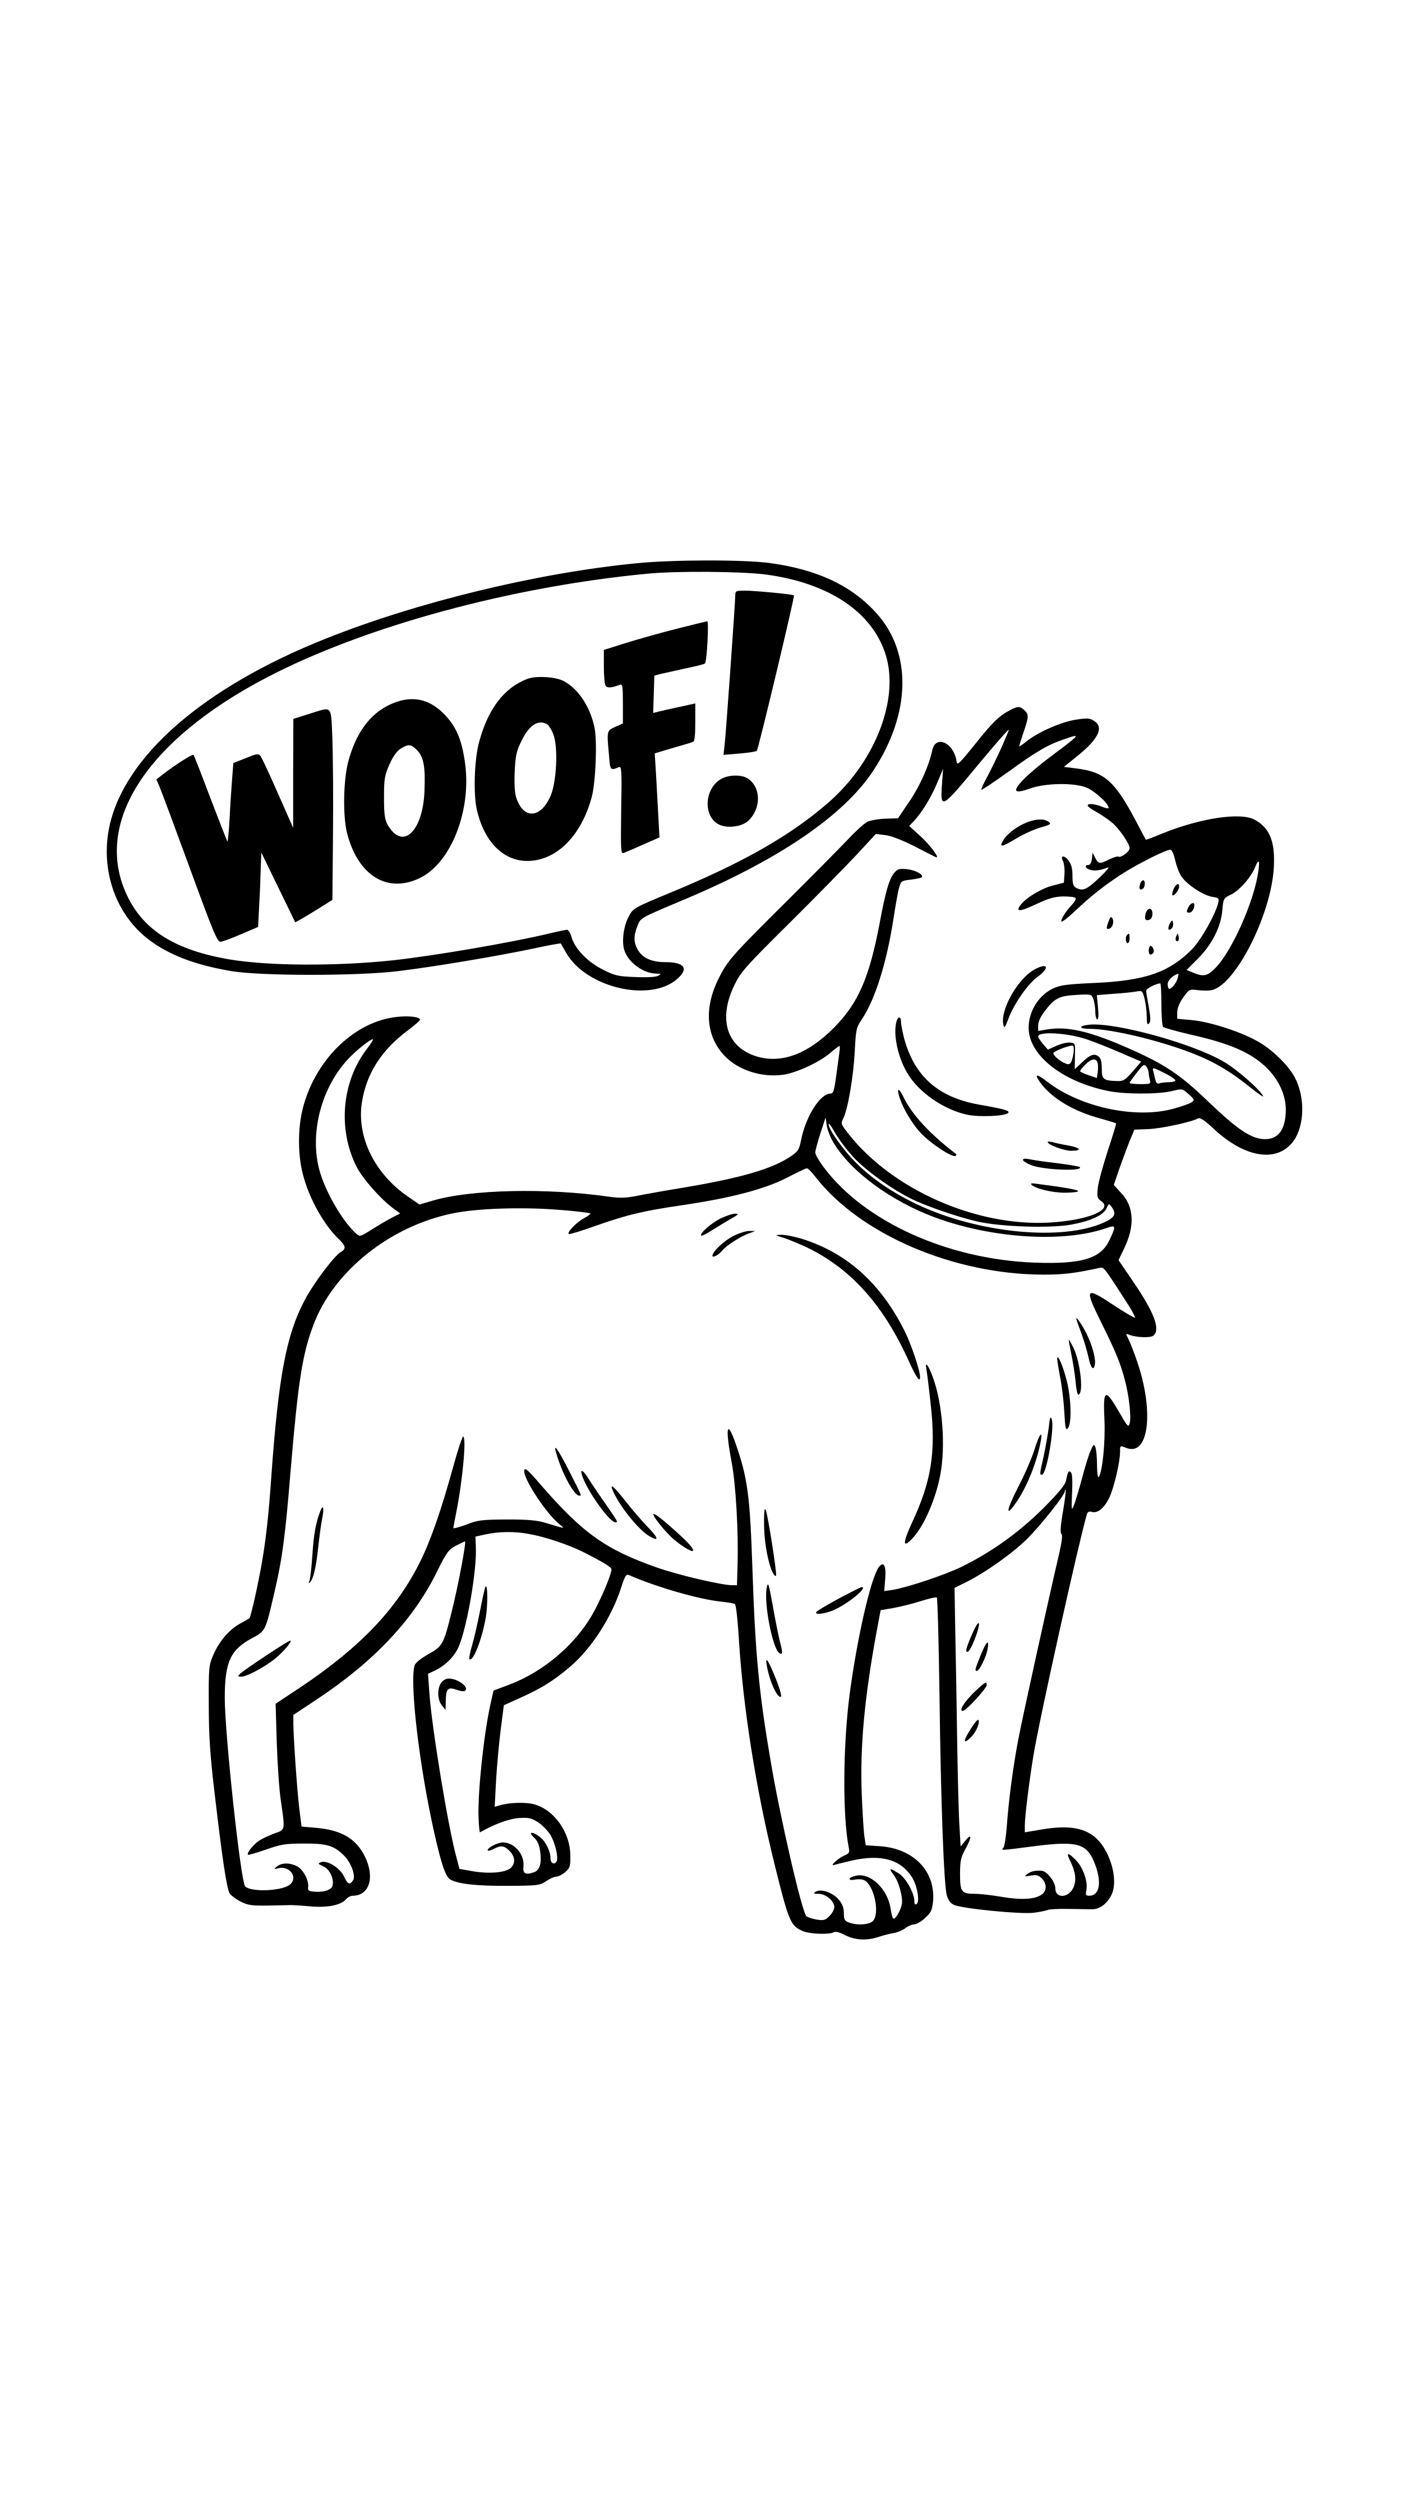 <?xml version="1.0" standalone="no"?>
<!DOCTYPE svg PUBLIC "-//W3C//DTD SVG 20010904//EN"
 "http://www.w3.org/TR/2001/REC-SVG-20010904/DTD/svg10.dtd">
<svg version="1.0" xmlns="http://www.w3.org/2000/svg"
 width="736pt" height="1312pt" viewBox="0 0 736 1312"
 preserveAspectRatio="xMidYMid meet">

<g transform="translate(0,1312) scale(0.1,-0.1)"
fill="#000000" stroke="none">
<path d="M3345 10164 c-520 -50 -1154 -204 -1635 -396 -641 -255 -1057 -617
-1136 -987 -48 -229 34 -463 210 -595 106 -79 241 -131 431 -163 156 -26 664
-26 875 0 190 23 517 78 703 117 82 18 150 30 151 28 1 -2 14 -24 29 -50 104
-182 441 -261 582 -136 62 54 39 88 -60 88 -72 0 -119 20 -145 62 -24 40 -25
74 -4 127 18 45 9 40 249 141 494 208 833 439 988 673 200 302 206 624 15 832
-131 143 -308 226 -558 260 -133 18 -503 18 -695 -1z m672 -59 c334 -44 563
-197 633 -423 71 -230 -53 -554 -294 -768 -202 -178 -455 -322 -846 -483 -178
-74 -186 -78 -207 -117 -27 -48 -38 -117 -29 -168 13 -68 97 -135 171 -136 26
-1 28 -2 11 -11 -11 -7 -58 -10 -120 -7 -90 3 -108 7 -169 38 -80 39 -147 108
-166 169 -6 23 -17 41 -24 41 -7 0 -50 -9 -96 -20 -196 -47 -598 -116 -816
-140 -298 -32 -660 -30 -863 5 -279 48 -445 150 -532 329 -186 379 93 818 732
1151 512 267 1280 476 1998 544 153 15 490 12 617 -4z"/>
<path d="M3860 9997 c0 -36 -49 -727 -56 -786 l-6 -53 84 7 c45 4 86 10 91 14
8 8 200 811 195 816 -6 6 -206 25 -259 25 -44 0 -49 -2 -49 -23z"/>
<path d="M3553 9820 c-84 -21 -204 -55 -268 -75 l-115 -36 0 -87 c0 -48 4 -93
9 -101 8 -13 32 -12 75 5 14 5 16 -7 16 -98 l0 -105 -40 -18 c-45 -20 -45 -19
-33 -149 6 -81 7 -81 53 -62 13 5 15 -22 11 -225 -3 -223 -2 -232 15 -225 11
4 57 24 102 44 l84 37 -6 110 c-3 61 -9 160 -12 220 l-7 111 94 28 c52 15 100
29 107 32 8 2 12 32 12 103 l0 99 -82 -18 c-46 -10 -96 -21 -111 -25 l-28 -7
3 98 3 98 30 8 c17 4 75 17 130 29 55 11 103 23 106 27 10 11 21 222 12 221
-4 0 -77 -18 -160 -39z"/>
<path d="M2769 9557 c-122 -46 -207 -157 -254 -332 -25 -91 -31 -275 -11 -358
42 -180 155 -281 295 -264 139 17 255 142 307 332 21 77 30 293 15 366 -23
111 -86 205 -163 245 -43 22 -144 28 -189 11z m101 -237 c10 -5 26 -30 35 -55
26 -66 17 -250 -15 -323 -52 -119 -143 -124 -180 -8 -8 25 -11 73 -8 137 4 84
9 107 36 161 40 82 86 112 132 88z"/>
<path d="M2045 9421 c-104 -49 -177 -149 -217 -299 -26 -100 -29 -289 -5 -379
59 -223 215 -315 386 -229 160 82 265 351 233 596 -16 120 -43 188 -100 251
-85 94 -183 114 -297 60z m145 -239 c35 -36 44 -89 38 -221 -9 -187 -97 -289
-172 -200 -35 42 -41 68 -40 184 0 88 4 108 29 164 19 42 39 70 59 82 41 25
53 24 86 -9z"/>
<path d="M1623 9373 l-83 -26 -1 -286 0 -286 -20 45 c-11 25 -47 106 -80 181
-33 75 -66 144 -72 152 -11 13 -20 11 -77 -12 l-65 -26 -7 -90 c-4 -50 -10
-143 -13 -208 -4 -65 -9 -116 -11 -114 -2 2 -42 104 -89 227 -46 122 -86 225
-89 228 -6 5 -96 -52 -158 -100 l-37 -29 16 -37 c9 -20 80 -212 159 -427 124
-339 145 -390 162 -388 11 1 60 19 108 40 l89 38 6 120 c4 66 7 154 8 195 l3
75 89 -183 89 -183 27 15 c16 9 60 35 98 59 l70 44 3 339 c2 186 0 412 -3 502
-8 187 3 174 -122 135z"/>
<path d="M3783 9030 c-86 -52 -92 -194 -10 -237 43 -22 120 -13 154 18 70 65
69 176 -1 223 -34 22 -104 20 -143 -4z"/>
<path d="M5305 9394 c-59 -30 -96 -66 -187 -181 -79 -98 -93 -112 -96 -92 -12
99 -110 146 -128 61 -17 -80 -64 -186 -119 -267 l-61 -90 -66 -2 c-37 -1 -80
-9 -96 -17 -15 -8 -59 -47 -97 -88 -38 -40 -186 -190 -330 -333 -280 -278
-306 -307 -352 -400 -79 -157 -67 -306 33 -409 73 -75 199 -114 311 -96 70 12
184 65 241 113 24 21 46 37 49 37 3 0 2 -17 -1 -37 -3 -21 -10 -77 -17 -125
-10 -74 -15 -88 -30 -88 -53 0 -128 -118 -153 -241 -11 -54 -16 -62 -56 -89
-97 -65 -255 -111 -548 -161 -98 -16 -212 -36 -255 -45 -62 -12 -92 -13 -150
-5 -326 47 -726 38 -923 -20 l-72 -21 -58 40 c-177 120 -273 316 -244 497 24
151 102 273 241 377 38 28 67 54 64 58 -10 16 -76 20 -142 10 -214 -33 -410
-230 -473 -476 -27 -103 -27 -245 0 -347 31 -124 110 -266 189 -341 36 -34 39
-51 12 -66 -34 -18 -146 -166 -193 -257 -95 -179 -136 -400 -173 -913 -13
-192 -27 -322 -46 -437 -19 -117 -62 -311 -70 -317 -2 -1 -25 -15 -51 -29 -58
-33 -109 -94 -140 -167 -22 -52 -23 -67 -22 -260 0 -156 7 -261 28 -440 43
-368 66 -523 82 -548 9 -13 37 -33 62 -45 47 -21 55 -21 257 -16 17 0 65 -3
107 -7 87 -7 156 6 184 37 9 11 25 19 35 19 88 0 118 96 65 205 -47 96 -125
141 -262 152 l-71 6 -12 96 c-12 102 -30 365 -31 443 l0 47 128 85 c294 195
500 413 623 661 53 108 64 122 102 142 23 12 45 22 48 23 8 0 -36 -236 -70
-370 -42 -171 -48 -181 -124 -223 -41 -24 -67 -45 -71 -59 -26 -98 27 -539
105 -883 36 -159 58 -224 82 -239 39 -24 138 -35 305 -34 154 1 165 2 198 24
19 13 43 24 54 24 10 0 32 11 47 24 25 22 28 30 27 88 -1 121 -84 238 -189
268 -44 12 -131 10 -184 -6 l-24 -7 7 134 c4 74 15 194 24 267 l17 132 95 43
c104 47 165 85 249 156 114 95 222 263 272 419 18 57 26 71 39 66 143 -63 368
-128 484 -140 35 -4 69 -9 74 -13 6 -3 15 -86 21 -186 22 -359 91 -792 186
-1175 76 -308 85 -328 151 -356 36 -15 141 -19 162 -5 8 5 31 -1 59 -16 53
-26 112 -30 175 -9 24 8 59 17 79 20 21 4 48 15 62 26 14 11 35 20 46 20 12 0
38 15 57 33 31 28 37 41 42 85 15 159 -100 279 -277 292 l-76 5 -7 45 c-4 25
-10 124 -14 220 -10 250 14 508 77 851 l22 118 65 11 c35 6 100 22 144 36 44
14 83 23 86 19 4 -4 10 -232 14 -508 7 -566 23 -1005 39 -1057 7 -23 20 -40
37 -48 48 -20 352 -50 421 -41 35 5 67 12 73 15 5 3 53 6 106 5 53 -1 110 -2
127 -2 38 1 75 28 98 72 28 52 18 144 -24 227 -61 118 -159 152 -346 119 l-83
-14 0 38 c0 43 23 230 45 364 31 190 239 1126 281 1268 4 12 12 16 25 12 31
-10 68 21 94 78 25 55 55 185 55 237 0 34 -1 34 34 20 120 -45 146 203 50 470
-14 41 -33 88 -41 104 -14 27 -14 28 3 21 37 -15 113 -18 129 -5 38 32 5 121
-108 286 l-75 110 30 63 c56 116 51 217 -14 287 l-41 45 28 82 c16 45 40 110
54 145 l26 63 75 3 c69 3 225 37 259 56 11 6 35 -10 84 -56 165 -153 333 -178
418 -62 57 80 61 227 8 330 -31 61 -115 145 -189 188 -87 52 -259 108 -354
116 l-76 7 0 33 c0 21 11 50 31 78 32 44 32 45 80 39 26 -3 59 -3 73 1 124 31
309 397 323 641 8 137 -21 210 -101 253 -74 40 -286 8 -485 -73 -46 -19 -85
-34 -86 -32 -1 1 -25 47 -54 102 -110 207 -164 254 -312 272 l-64 8 72 58
c110 89 139 150 87 183 -22 15 -35 16 -95 7 -78 -12 -199 -65 -260 -114 -21
-17 -39 -29 -39 -26 0 2 8 28 18 58 33 96 34 107 12 129 -24 24 -36 25 -75 4z
m-47 -196 c-23 -51 -57 -121 -76 -156 -19 -35 -32 -65 -30 -67 2 -3 67 41 144
96 146 106 204 140 293 170 90 31 86 27 -84 -100 -44 -33 -102 -82 -130 -110
-63 -65 -53 -80 31 -50 80 29 229 32 296 6 43 -17 118 -84 118 -107 0 -5 -16
-2 -35 6 -38 15 -75 19 -75 6 0 -5 19 -19 43 -32 23 -13 58 -36 78 -52 40 -30
99 -115 99 -140 0 -18 -46 -52 -59 -44 -4 3 -25 -4 -47 -14 -50 -26 -58 -25
-75 8 l-13 27 -4 -32 c-2 -20 -9 -33 -18 -33 -24 0 -16 -19 11 -26 24 -6 53
-2 91 13 11 4 -10 -21 -46 -55 -66 -62 -85 -70 -121 -52 -15 9 -19 22 -19 64
0 39 -6 60 -21 80 -23 30 -45 26 -28 -5 5 -11 9 -40 7 -66 l-3 -46 -55 -14
c-61 -15 -140 -62 -171 -101 -31 -40 -7 -39 84 4 64 30 94 38 139 39 31 0 60
-3 64 -8 4 -4 -4 -20 -18 -35 -35 -37 -62 -81 -55 -89 3 -3 34 21 69 54 88 83
151 132 243 193 84 54 234 130 258 130 9 0 18 -20 26 -53 6 -29 20 -67 31 -84
25 -42 115 -102 163 -110 35 -5 38 -8 32 -32 -15 -63 -91 -196 -139 -245 -120
-120 -245 -163 -507 -175 -153 -7 -182 -11 -223 -30 -75 -37 -126 -120 -126
-206 0 -141 173 -280 412 -330 86 -19 264 -19 339 -2 56 14 56 14 89 -16 31
-27 32 -31 16 -42 -9 -7 -54 -23 -99 -35 -196 -53 -483 8 -656 140 -59 46 -74
46 -42 1 60 -84 174 -153 319 -192 42 -12 79 -23 81 -25 2 -2 -18 -67 -44
-145 -25 -78 -49 -165 -52 -194 -5 -47 -3 -54 18 -69 66 -46 -73 -102 -276
-113 -383 -20 -821 174 -1050 465 -41 52 -42 55 -28 82 24 48 53 218 60 349 6
116 8 128 36 169 70 103 131 296 167 527 11 72 24 146 30 166 9 34 13 37 61
42 29 4 54 9 57 12 14 13 -31 38 -76 43 -43 4 -51 1 -69 -21 -26 -33 -45 -99
-76 -267 -54 -282 -111 -414 -237 -542 -137 -139 -274 -191 -404 -154 -160 47
-208 195 -121 375 34 70 57 96 289 326 139 138 297 299 353 359 l101 109 48
-6 c30 -3 87 -25 153 -58 58 -30 109 -56 114 -58 24 -9 -29 63 -81 110 l-59
54 24 25 c41 43 91 124 123 201 l31 74 -6 -82 c-9 -134 -4 -131 193 107 89
107 153 180 158 180 2 0 -16 -42 -38 -92z m1348 -650 c-21 -156 -139 -422
-227 -510 -40 -41 -61 -46 -115 -23 l-35 14 60 60 c74 74 121 168 128 255 5
60 6 62 46 81 43 21 105 91 126 144 19 45 25 38 17 -21z m-423 -560 c-6 -25
-31 -58 -45 -58 -4 0 -8 11 -8 25 0 20 28 47 57 55 0 0 -1 -10 -4 -22z m-86
-139 c0 -60 4 -114 9 -119 5 -5 68 -22 139 -39 207 -46 316 -93 398 -169 67
-63 107 -147 107 -225 0 -110 -43 -164 -125 -155 -67 8 -135 56 -282 196 -144
139 -224 193 -403 273 -215 96 -334 124 -442 106 l-48 -8 0 30 c0 18 13 46 33
72 53 70 76 82 166 87 80 5 81 4 91 -22 5 -15 10 -45 10 -67 0 -21 5 -39 10
-39 7 0 8 22 4 63 l-6 64 88 7 c49 3 103 9 120 12 30 6 32 4 43 -40 6 -24 11
-66 11 -92 0 -37 3 -45 12 -36 9 9 9 28 -1 85 -7 39 -14 78 -14 86 -2 11 46
37 74 40 3 1 6 -49 6 -110z m-395 -183 c41 -14 123 -46 182 -72 l107 -46 -45
-52 c-38 -44 -49 -51 -78 -50 -76 2 -84 8 -84 65 0 38 -5 55 -18 65 -23 16
-43 9 -88 -34 l-36 -34 1 68 c2 68 2 69 -25 72 -15 2 -48 -6 -72 -17 l-45 -20
-26 30 c-14 17 -25 34 -25 39 0 28 153 19 252 -14z m-3775 -50 c-133 -173
-155 -422 -55 -620 32 -62 125 -168 191 -217 l38 -28 -43 -22 c-24 -12 -71
-40 -106 -62 -62 -39 -63 -39 -83 -21 -73 66 -165 226 -194 339 -52 204 21
455 177 601 46 44 101 84 106 79 2 -2 -12 -24 -31 -49z m3708 -28 c-11 -56
-18 -62 -52 -45 -31 16 -59 44 -52 52 15 14 95 43 102 36 5 -5 5 -24 2 -43z
m127 -46 c3 -10 3 -32 1 -49 l-5 -31 -44 15 c-24 8 -44 18 -44 21 0 3 12 19
27 34 31 32 58 36 65 10z m268 -51 c0 -9 3 -26 6 -38 6 -22 4 -23 -50 -23 -31
0 -56 3 -56 6 0 3 17 28 38 54 33 43 38 47 50 32 6 -9 12 -23 12 -31z m140
-41 c0 -6 -15 -10 -34 -10 -19 0 -41 -3 -50 -6 -11 -4 -17 2 -22 23 -3 15 -8
36 -11 46 -4 15 4 14 56 -13 34 -16 61 -35 61 -40z m-1797 -323 c90 -154 302
-310 536 -397 301 -111 678 -134 901 -55 48 17 50 11 15 -62 -45 -99 -145
-129 -394 -120 -455 17 -894 215 -1107 501 -24 32 -44 66 -44 77 0 10 12 55
27 101 l27 83 6 -41 c3 -22 18 -61 33 -87z m105 -78 c64 -70 198 -167 302
-219 75 -38 245 -97 350 -121 121 -28 386 -37 496 -16 102 19 167 50 183 85
12 26 13 26 27 7 26 -36 17 -55 -40 -81 -219 -100 -661 -57 -982 95 -128 61
-234 133 -315 213 -69 67 -149 180 -149 207 0 9 15 -10 32 -42 18 -32 61 -90
96 -128z m-198 -105 c234 -302 725 -513 1197 -514 106 0 165 7 298 36 20 5 24
-1 154 -204 18 -29 31 -55 29 -58 -3 -2 -53 27 -112 66 -151 100 -156 92 -60
-101 74 -150 97 -207 119 -292 22 -81 34 -193 26 -225 -7 -26 -10 -23 -55 55
-75 130 -86 124 -78 -41 5 -110 -10 -268 -29 -297 -6 -9 -9 12 -10 61 0 41 -4
84 -9 95 -7 18 -10 15 -25 -20 -10 -22 -30 -87 -45 -145 -16 -58 -34 -121 -42
-140 -13 -32 -14 -28 -10 64 3 63 1 101 -6 108 -12 12 -15 7 -27 -47 -4 -20
-44 -67 -123 -146 -128 -126 -267 -225 -425 -303 -90 -43 -280 -107 -363 -121
l-42 -6 5 64 c6 70 -8 96 -34 61 -42 -58 -114 -374 -153 -669 -35 -271 -37
-638 -4 -804 5 -24 1 -30 -24 -40 -32 -14 -81 -59 -52 -49 9 3 50 13 93 23
152 34 253 6 313 -85 29 -44 45 -132 25 -144 -7 -5 -11 1 -11 16 0 43 -46 124
-83 146 -46 29 -53 28 -28 -5 29 -35 53 -124 45 -160 -8 -33 -31 -73 -43 -73
-5 0 -11 22 -15 49 -14 103 -103 191 -179 177 -20 -4 -37 -12 -37 -17 0 -6 12
-8 29 -4 17 3 39 2 49 -4 51 -27 82 -172 45 -213 -18 -20 -84 -25 -127 -8 -22
8 -26 16 -26 49 0 28 -8 48 -26 70 -31 37 -92 59 -120 43 -17 -10 -15 -11 14
-12 38 0 82 -38 82 -70 0 -11 -11 -32 -25 -46 -22 -22 -31 -25 -68 -19 -23 4
-47 12 -54 18 -23 23 -138 519 -187 812 -62 362 -81 564 -96 1010 -13 387 -25
477 -88 658 -46 132 -56 87 -21 -98 22 -118 36 -363 31 -537 l-3 -108 -26 0
c-54 0 -281 53 -392 92 -272 95 -392 181 -614 437 -69 80 -83 91 -85 73 -6
-42 116 -227 186 -283 30 -24 33 -24 -73 8 -46 14 -93 18 -205 18 -132 -1
-151 -3 -212 -27 -38 -14 -68 -22 -68 -18 0 4 7 41 15 81 34 170 55 399 36
399 -4 0 -27 -69 -50 -152 -66 -239 -120 -394 -178 -510 -123 -245 -311 -442
-620 -650 l-136 -90 6 -207 c4 -113 13 -251 22 -306 22 -152 23 -148 -32 -167
-27 -10 -62 -26 -80 -37 -31 -20 -70 -67 -61 -76 2 -2 44 10 93 27 79 28 103
32 200 32 122 1 160 -11 213 -65 36 -37 60 -104 46 -127 -18 -27 -28 -23 -48
19 -21 46 -90 88 -122 75 -16 -7 -15 -9 12 -21 35 -14 60 -69 49 -104 -7 -22
-52 -35 -101 -29 -24 2 -29 7 -26 26 3 35 -27 91 -59 107 -37 19 -80 19 -105
-1 -18 -15 -18 -15 10 -9 62 13 104 -56 53 -90 -48 -31 -200 -36 -230 -6 -23
23 -107 802 -107 989 0 190 30 254 145 315 69 37 69 37 115 237 42 179 57 292
85 633 40 477 62 618 120 772 105 281 400 518 729 586 128 27 366 35 564 19
89 -7 162 -16 162 -19 0 -4 -16 -15 -36 -26 -39 -21 -92 -77 -77 -82 5 -2 67
17 136 42 172 60 250 79 462 110 255 38 427 83 545 143 52 27 100 50 105 50 6
1 26 -19 45 -44z m1300 -1759 c-13 -75 -15 -112 -8 -116 7 -5 3 -37 -11 -100
-60 -257 -194 -866 -216 -982 -28 -149 -50 -317 -60 -457 -4 -52 -12 -101 -17
-107 -13 -16 -24 -17 168 8 224 28 272 13 313 -97 36 -95 23 -164 -31 -164
-17 0 -20 4 -15 30 9 43 -17 118 -54 156 -43 44 -54 43 -31 -3 28 -57 34 -99
18 -138 -25 -58 -96 -62 -96 -5 0 32 -43 88 -70 91 -33 3 -57 -2 -76 -16 -18
-14 -17 -15 18 -9 29 5 40 2 57 -15 28 -28 27 -67 -2 -86 -37 -24 -105 -28
-207 -11 -52 9 -114 16 -138 16 -75 0 -82 9 -82 103 0 72 4 89 30 136 33 60
31 82 -4 38 l-23 -28 -6 103 c-4 57 -9 256 -12 443 -3 187 -7 446 -10 576 l-4
235 57 28 c99 48 247 153 324 229 72 72 198 230 198 250 0 6 2 8 4 6 3 -2 -4
-54 -14 -114z m-2804 -116 c83 -14 207 -56 284 -94 114 -58 150 -80 150 -93 0
-26 -61 -170 -104 -242 -92 -157 -256 -295 -430 -361 l-85 -32 -15 -66 c-36
-159 -68 -463 -64 -598 2 -46 5 -82 8 -80 73 42 154 72 205 75 52 3 66 0 102
-24 22 -15 51 -45 64 -67 24 -43 40 -112 32 -134 -9 -23 -33 -14 -33 12 0 39
-25 89 -55 113 -39 31 -66 29 -32 -2 17 -15 28 -39 32 -69 10 -66 -1 -104 -33
-114 -44 -15 -58 -7 -54 31 7 62 -48 126 -108 126 -26 0 -80 -27 -80 -41 0 -5
13 -3 30 6 40 21 57 19 85 -10 30 -29 32 -66 5 -90 -27 -24 -114 -31 -200 -16
l-68 12 -15 57 c-44 158 -131 689 -143 867 l-7 100 36 17 c55 26 103 74 125
125 44 104 96 403 90 523 l-2 55 54 12 c71 15 152 16 226 2z"/>
<path d="M5397 8806 c-54 -20 -109 -60 -130 -96 -24 -40 -10 -38 71 11 37 22
93 47 125 56 53 15 57 18 41 30 -22 16 -58 16 -107 -1z"/>
<path d="M5985 8479 c-8 -23 -1 -34 14 -24 13 8 15 45 2 45 -5 0 -13 -9 -16
-21z"/>
<path d="M6161 8454 c-6 -15 -9 -29 -6 -33 8 -7 35 28 35 46 0 22 -16 15 -29
-13z"/>
<path d="M6240 8361 c-13 -26 -13 -31 4 -31 13 0 26 20 26 41 0 16 -19 10 -30
-10z"/>
<path d="M6014 8325 c-7 -30 -1 -40 21 -32 20 8 20 57 0 57 -8 0 -17 -11 -21
-25z"/>
<path d="M5821 8287 c-15 -38 -14 -47 3 -41 18 7 26 38 15 55 -6 10 -11 6 -18
-14z"/>
<path d="M6141 8272 c-14 -26 -7 -42 10 -25 6 6 9 19 7 29 -3 17 -5 17 -17 -4z"/>
<path d="M5917 8213 c-11 -10 -8 -43 3 -43 6 0 10 11 10 25 0 26 -2 29 -13 18z"/>
<path d="M6175 8207 c-4 -10 -5 -21 -1 -24 10 -10 18 4 13 24 -4 17 -4 17 -12
0z"/>
<path d="M6037 8154 c-10 -11 -8 -44 2 -44 6 0 13 4 16 10 8 12 -9 43 -18 34z"/>
<path d="M5435 8034 c-91 -47 -188 -218 -167 -296 4 -16 9 -10 25 33 29 79
104 187 154 222 64 46 55 76 -12 41z"/>
<path d="M4706 7758 c-18 -67 7 -186 57 -270 59 -101 192 -193 316 -219 63
-13 197 -7 213 9 12 12 -14 20 -156 45 -214 39 -338 151 -391 352 -8 32 -15
70 -15 82 0 30 -16 30 -24 1z"/>
<path d="M4717 7378 c15 -61 65 -149 116 -204 53 -57 171 -134 184 -120 4 3 4
7 2 9 -136 104 -232 207 -276 299 -20 42 -34 50 -26 16z"/>
<path d="M5500 7126 c0 -14 86 -46 122 -46 61 0 52 16 -15 28 -34 6 -72 14
-84 18 -13 3 -23 3 -23 0z"/>
<path d="M5370 7032 c0 -5 19 -18 43 -27 62 -26 280 -34 255 -10 -3 3 -56 12
-119 20 -63 7 -129 17 -146 21 -20 4 -33 3 -33 -4z"/>
<path d="M5415 6902 c21 -21 108 -42 175 -42 39 0 70 4 70 8 0 7 -64 19 -220
39 -24 4 -32 2 -25 -5z"/>
<path d="M5720 7742 c-60 -6 -59 -22 2 -22 109 0 358 -59 532 -126 113 -43
205 -97 308 -180 43 -35 75 -56 69 -47 -19 37 -139 141 -206 180 -165 97 -567
207 -705 195z"/>
<path d="M3785 6726 c-48 -23 -114 -80 -104 -91 3 -3 28 9 55 27 27 17 72 44
99 60 42 23 46 28 25 28 -14 0 -47 -11 -75 -24z"/>
<path d="M3852 6634 c-49 -24 -112 -83 -112 -105 0 -13 32 4 50 26 21 26 96
75 138 90 l37 14 -31 0 c-16 1 -53 -11 -82 -25z"/>
<path d="M4120 6621 c30 -10 89 -35 130 -55 224 -113 389 -299 520 -588 41
-90 60 -117 60 -85 0 34 -46 170 -80 239 -126 253 -306 414 -544 487 -37 11
-85 21 -105 20 -35 -1 -35 -1 19 -18z"/>
<path d="M5650 6199 c0 -4 12 -38 26 -75 14 -38 31 -95 38 -127 12 -59 28 -76
34 -36 5 29 -16 103 -44 159 -23 46 -53 90 -54 79z"/>
<path d="M5611 6088 c-1 -4 5 -37 13 -75 8 -37 18 -101 22 -140 3 -40 10 -73
14 -73 30 0 13 165 -24 245 -14 27 -25 47 -25 43z"/>
<path d="M5550 5988 c0 -9 7 -52 15 -95 9 -43 19 -125 22 -182 5 -90 8 -101
20 -86 20 28 16 159 -7 248 -20 79 -49 146 -50 115z"/>
<path d="M4863 5935 c3 -16 14 -101 23 -188 28 -248 3 -402 -97 -616 -52 -112
-51 -142 3 -83 58 62 120 203 144 330 29 151 12 374 -38 511 -24 66 -43 91
-35 46z"/>
<path d="M5506 5631 c-4 -34 -16 -101 -26 -149 -23 -102 -23 -102 -10 -102 24
0 67 248 51 292 -6 17 -10 8 -15 -41z"/>
<path d="M5431 5513 c-13 -43 -52 -133 -87 -200 -63 -123 -67 -164 -7 -75 57
83 108 214 127 320 10 59 -9 33 -33 -45z"/>
<path d="M2920 5493 c31 -108 94 -223 121 -223 13 0 17 -9 -55 133 -57 112
-84 149 -66 90z"/>
<path d="M3055 5378 c24 -78 144 -248 176 -248 15 0 11 6 -49 92 -32 46 -72
104 -88 130 -31 51 -50 63 -39 26z"/>
<path d="M3214 5304 c29 -76 131 -207 192 -245 56 -34 53 -13 -8 49 -30 31
-80 89 -111 129 -61 77 -85 100 -73 67z"/>
<path d="M1681 5188 c-23 -61 -34 -120 -41 -228 -4 -63 -11 -124 -15 -135 -6
-14 -5 -17 2 -10 18 17 32 77 43 180 6 55 15 124 21 153 12 58 6 81 -10 40z"/>
<path d="M4011 5140 c-1 -77 9 -158 28 -226 12 -43 27 -71 35 -64 6 6 -43 319
-54 345 -6 13 -9 -5 -9 -55z"/>
<path d="M3430 5172 c0 -17 75 -107 116 -139 104 -81 128 -67 33 21 -94 87
-149 130 -149 118z"/>
<path d="M4025 4786 c-16 -79 31 -320 66 -342 18 -11 19 1 4 57 -8 31 -25 116
-38 190 -22 121 -25 130 -32 95z"/>
<path d="M4407 4732 c-59 -32 -113 -64 -119 -70 -20 -20 42 -14 92 9 76 34
179 120 143 119 -5 0 -56 -27 -116 -58z"/>
<path d="M1396 4430 c-65 -43 -126 -86 -135 -94 -14 -15 -13 -16 6 -16 29 0
124 51 179 96 45 37 92 94 77 93 -4 0 -61 -35 -127 -79z"/>
<path d="M4026 4375 c15 -83 56 -171 74 -160 4 3 -7 45 -27 93 -40 101 -58
126 -47 67z"/>
<path d="M5108 4554 c-34 -77 -42 -104 -30 -104 11 0 33 45 52 103 20 63 6 64
-22 1z"/>
<path d="M5148 4432 c-30 -74 -32 -82 -20 -82 13 0 49 72 56 113 11 58 -6 44
-36 -31z"/>
<path d="M5122 4246 c-57 -54 -91 -106 -68 -106 17 0 126 118 126 137 0 20 -7
16 -58 -31z"/>
<path d="M5097 4047 c-40 -62 -42 -84 -6 -51 28 25 51 71 47 93 -2 12 -15 -1
-41 -42z"/>
<path d="M2548 4790 c-4 -8 -16 -64 -28 -125 -12 -60 -30 -141 -41 -178 -11
-38 -18 -72 -15 -75 19 -18 67 106 86 218 12 67 10 187 -2 160z"/>
<path d="M2316 4288 c-22 -31 -20 -91 4 -119 l19 -24 1 45 c1 66 11 77 54 62
20 -7 40 -11 46 -7 27 17 -35 65 -84 65 -14 0 -31 -9 -40 -22z"/>
</g>
</svg>
